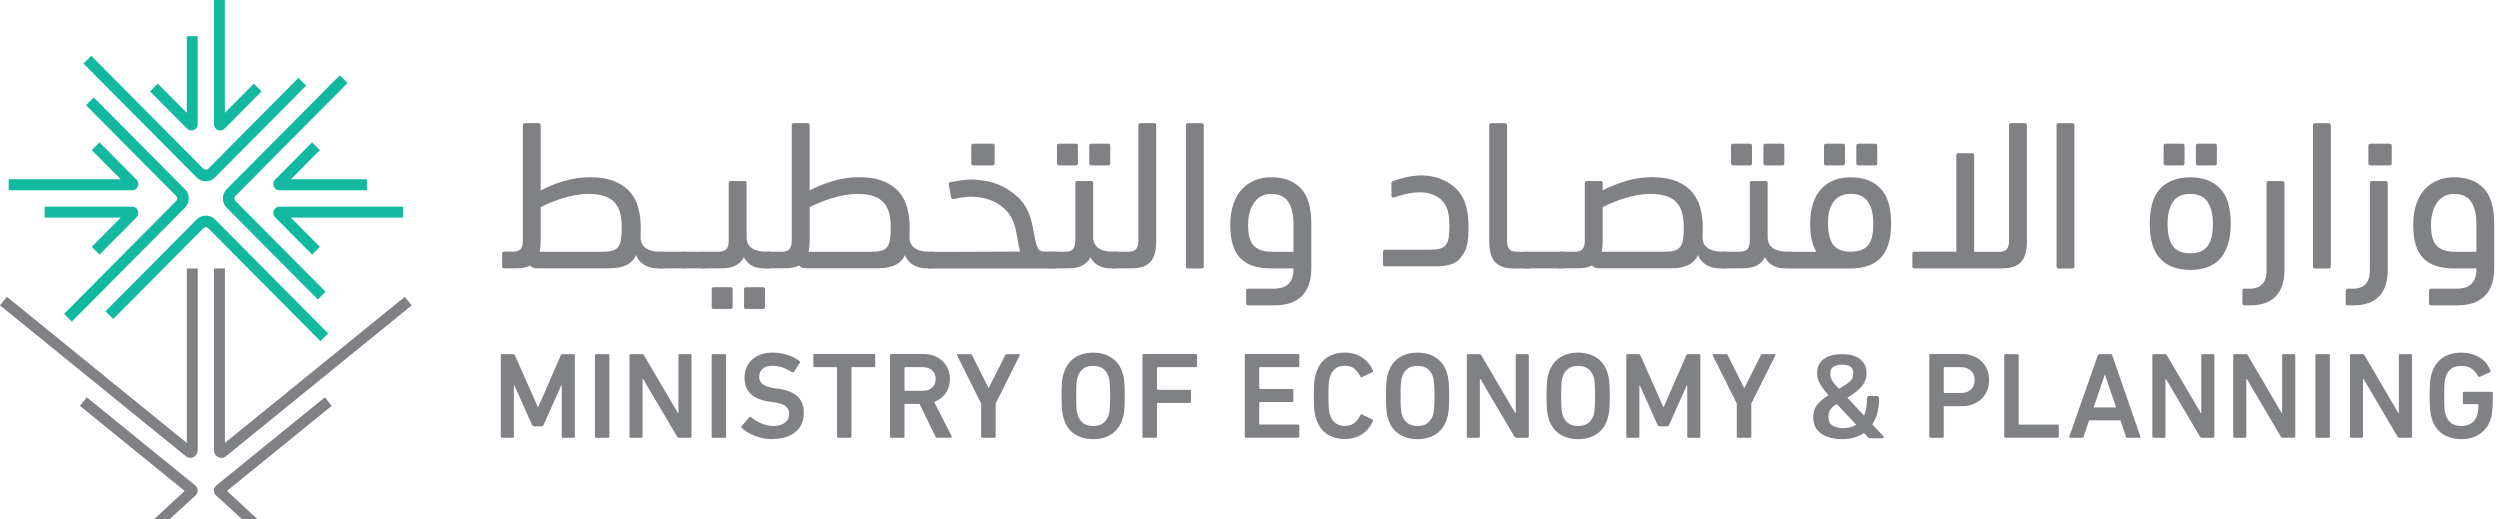 <svg width="260" height="54" viewBox="0 0 260 54" fill="none" xmlns="http://www.w3.org/2000/svg">
<g clip-path="url(#clip0_2004_3336)">
<path d="M52.076 36.957C52.076 36.871 52.119 36.828 52.204 36.828H53.333C53.442 36.828 53.513 36.871 53.551 36.957L55.928 42.319H55.98L58.319 36.957C58.352 36.871 58.423 36.828 58.537 36.828H59.657C59.742 36.828 59.785 36.871 59.785 36.957V45.402C59.785 45.488 59.742 45.531 59.657 45.531H58.551C58.466 45.531 58.423 45.488 58.423 45.402V40.078H58.371L56.542 44.175C56.49 44.284 56.41 44.341 56.301 44.341H55.564C55.455 44.341 55.375 44.284 55.323 44.175L53.494 40.078H53.442V45.402C53.442 45.488 53.4 45.531 53.314 45.531H52.209C52.123 45.531 52.081 45.488 52.081 45.402V36.957H52.076Z" fill="#808184"/>
<path d="M61.875 36.957C61.875 36.871 61.917 36.828 62.003 36.828H63.25C63.335 36.828 63.378 36.871 63.378 36.957V45.402C63.378 45.488 63.335 45.531 63.25 45.531H62.003C61.917 45.531 61.875 45.488 61.875 45.402V36.957Z" fill="#808184"/>
<path d="M65.472 36.957C65.472 36.871 65.514 36.828 65.599 36.828H66.766C66.861 36.828 66.932 36.871 66.984 36.957L70.505 42.957H70.557V36.957C70.557 36.871 70.599 36.828 70.684 36.828H71.79C71.875 36.828 71.918 36.871 71.918 36.957V45.402C71.918 45.488 71.875 45.531 71.79 45.531H70.632C70.538 45.531 70.467 45.488 70.415 45.402L66.88 39.412H66.828V45.402C66.828 45.488 66.785 45.531 66.7 45.531H65.594C65.509 45.531 65.467 45.488 65.467 45.402V36.957H65.472Z" fill="#808184"/>
<path d="M74.012 36.957C74.012 36.871 74.054 36.828 74.139 36.828H75.387C75.472 36.828 75.515 36.871 75.515 36.957V45.402C75.515 45.488 75.472 45.531 75.387 45.531H74.139C74.054 45.531 74.012 45.488 74.012 45.402V36.957Z" fill="#808184"/>
<path d="M80.331 45.674C80.009 45.674 79.697 45.646 79.39 45.584C79.088 45.522 78.795 45.441 78.52 45.336C78.246 45.232 77.991 45.108 77.76 44.97C77.528 44.827 77.325 44.675 77.155 44.513C77.088 44.442 77.079 44.38 77.131 44.318L77.92 43.395C77.977 43.328 78.038 43.324 78.1 43.381C78.237 43.49 78.388 43.605 78.563 43.714C78.738 43.823 78.922 43.923 79.121 44.009C79.319 44.095 79.527 44.166 79.749 44.218C79.971 44.275 80.203 44.299 80.449 44.299C80.964 44.299 81.366 44.18 81.649 43.947C81.933 43.714 82.075 43.414 82.075 43.043C82.075 42.729 81.961 42.467 81.734 42.267C81.507 42.068 81.091 41.925 80.501 41.839L80.042 41.777C79.201 41.658 78.558 41.397 78.109 40.992C77.66 40.588 77.433 40.022 77.433 39.298C77.433 38.908 77.5 38.547 77.637 38.223C77.774 37.9 77.968 37.623 78.223 37.39C78.478 37.162 78.785 36.981 79.144 36.857C79.504 36.734 79.91 36.672 80.359 36.672C80.903 36.672 81.418 36.753 81.904 36.91C82.391 37.072 82.807 37.281 83.157 37.547C83.218 37.6 83.223 37.662 83.18 37.728L82.571 38.68C82.519 38.746 82.462 38.761 82.391 38.718C82.037 38.489 81.692 38.318 81.361 38.204C81.03 38.095 80.68 38.038 80.316 38.038C79.877 38.038 79.537 38.147 79.305 38.366C79.073 38.585 78.955 38.861 78.955 39.203C78.955 39.503 79.073 39.75 79.314 39.95C79.551 40.15 79.962 40.293 80.553 40.379L81.011 40.44C81.852 40.559 82.495 40.821 82.935 41.225C83.374 41.63 83.596 42.21 83.596 42.957C83.596 43.343 83.53 43.7 83.393 44.033C83.256 44.366 83.048 44.651 82.769 44.889C82.49 45.127 82.15 45.317 81.744 45.451C81.337 45.589 80.865 45.655 80.331 45.655V45.674Z" fill="#808184"/>
<path d="M87.183 45.531C87.097 45.531 87.055 45.488 87.055 45.402V38.26C87.055 38.208 87.031 38.184 86.979 38.184H84.716C84.63 38.184 84.588 38.141 84.588 38.056V36.947C84.588 36.861 84.63 36.818 84.716 36.818H90.892C90.978 36.818 91.02 36.861 91.02 36.947V38.056C91.02 38.141 90.978 38.184 90.892 38.184H88.629C88.577 38.184 88.553 38.208 88.553 38.26V45.402C88.553 45.488 88.511 45.531 88.425 45.531H87.178H87.183Z" fill="#808184"/>
<path d="M97.477 45.531C97.382 45.531 97.321 45.489 97.288 45.403L95.634 42.01H94.145C94.093 42.01 94.069 42.034 94.069 42.087V45.403C94.069 45.489 94.027 45.531 93.942 45.531H92.694C92.609 45.531 92.566 45.489 92.566 45.403V36.943C92.566 36.857 92.609 36.815 92.694 36.815H96.035C96.432 36.815 96.801 36.881 97.137 37.005C97.472 37.133 97.76 37.309 98.006 37.538C98.252 37.766 98.446 38.037 98.583 38.356C98.725 38.675 98.791 39.027 98.791 39.412C98.791 39.983 98.644 40.478 98.346 40.897C98.049 41.316 97.652 41.62 97.151 41.806L98.97 45.355C98.994 45.398 98.999 45.436 98.975 45.469C98.956 45.503 98.923 45.522 98.88 45.522H97.467L97.477 45.531ZM95.988 40.645C96.385 40.645 96.707 40.535 96.948 40.312C97.189 40.093 97.311 39.793 97.311 39.422C97.311 39.051 97.189 38.737 96.948 38.518C96.707 38.299 96.385 38.185 95.988 38.185H94.145C94.093 38.185 94.069 38.209 94.069 38.261V40.564C94.069 40.616 94.093 40.64 94.145 40.64H95.988V40.645Z" fill="#808184"/>
<path d="M102.168 45.531C102.083 45.531 102.041 45.488 102.041 45.402V41.972L99.536 36.957C99.503 36.871 99.536 36.828 99.64 36.828H100.925C101.01 36.828 101.067 36.871 101.105 36.957L102.797 40.335H102.835L104.536 36.957C104.569 36.871 104.631 36.828 104.716 36.828H105.949C106.053 36.828 106.086 36.871 106.053 36.957L103.548 41.972V45.402C103.548 45.488 103.506 45.531 103.421 45.531H102.173H102.168Z" fill="#808184"/>
<path d="M113.682 45.673C112.936 45.673 112.298 45.497 111.763 45.141C111.229 44.784 110.851 44.265 110.634 43.57C110.591 43.432 110.554 43.299 110.525 43.161C110.497 43.023 110.473 42.866 110.454 42.685C110.435 42.505 110.426 42.295 110.417 42.053C110.407 41.81 110.402 41.515 110.402 41.172C110.402 40.83 110.402 40.539 110.417 40.297C110.426 40.054 110.435 39.84 110.454 39.664C110.473 39.483 110.497 39.326 110.525 39.188C110.554 39.05 110.591 38.917 110.634 38.779C110.856 38.089 111.229 37.566 111.763 37.209C112.298 36.852 112.936 36.676 113.682 36.676C114.429 36.676 115.081 36.852 115.615 37.209C116.149 37.566 116.527 38.089 116.745 38.779C116.787 38.917 116.825 39.05 116.853 39.188C116.882 39.326 116.905 39.483 116.924 39.664C116.943 39.845 116.953 40.054 116.962 40.297C116.972 40.539 116.976 40.834 116.976 41.172C116.976 41.51 116.976 41.805 116.962 42.053C116.953 42.295 116.943 42.509 116.924 42.685C116.905 42.866 116.882 43.023 116.853 43.161C116.825 43.299 116.787 43.432 116.745 43.57C116.523 44.26 116.149 44.784 115.615 45.141C115.081 45.497 114.438 45.673 113.682 45.673ZM113.682 44.303C114.117 44.303 114.462 44.203 114.727 44.003C114.991 43.803 115.18 43.523 115.299 43.166C115.322 43.09 115.346 42.999 115.365 42.899C115.384 42.8 115.398 42.671 115.407 42.519C115.421 42.367 115.431 42.181 115.44 41.962C115.45 41.743 115.455 41.481 115.455 41.177C115.455 40.872 115.455 40.611 115.44 40.392C115.431 40.173 115.421 39.987 115.407 39.835C115.393 39.683 115.379 39.554 115.365 39.455C115.346 39.355 115.327 39.264 115.299 39.188C115.18 38.831 114.991 38.55 114.727 38.351C114.462 38.151 114.117 38.051 113.682 38.051C113.247 38.051 112.902 38.151 112.647 38.351C112.387 38.55 112.198 38.831 112.08 39.188C112.056 39.264 112.033 39.355 112.009 39.455C111.986 39.554 111.971 39.683 111.957 39.835C111.943 39.987 111.938 40.173 111.934 40.392C111.929 40.611 111.929 40.872 111.929 41.177C111.929 41.481 111.929 41.743 111.934 41.962C111.938 42.181 111.948 42.367 111.957 42.519C111.971 42.671 111.986 42.8 112.009 42.899C112.033 42.999 112.052 43.09 112.08 43.166C112.198 43.523 112.387 43.803 112.647 44.003C112.907 44.203 113.252 44.303 113.682 44.303Z" fill="#808184"/>
<path d="M118.818 36.947C118.818 36.861 118.861 36.818 118.946 36.818H124.362C124.447 36.818 124.49 36.861 124.49 36.947V38.056C124.49 38.141 124.447 38.184 124.362 38.184H120.397C120.345 38.184 120.321 38.208 120.321 38.26V40.463C120.321 40.515 120.345 40.539 120.397 40.539H123.738C123.823 40.539 123.866 40.582 123.866 40.668V41.776C123.866 41.862 123.823 41.905 123.738 41.905H120.397C120.345 41.905 120.321 41.929 120.321 41.981V45.397C120.321 45.483 120.279 45.526 120.194 45.526H118.946C118.861 45.526 118.818 45.483 118.818 45.397V36.937V36.947Z" fill="#808184"/>
<path d="M129.457 36.947C129.457 36.861 129.5 36.818 129.585 36.818H135.001C135.086 36.818 135.128 36.861 135.128 36.947V38.056C135.128 38.141 135.086 38.184 135.001 38.184H131.036C130.984 38.184 130.96 38.208 130.96 38.26V40.373C130.96 40.425 130.984 40.449 131.036 40.449H134.377C134.462 40.449 134.505 40.492 134.505 40.577V41.686C134.505 41.772 134.462 41.814 134.377 41.814H131.036C130.984 41.814 130.96 41.838 130.96 41.891V44.079C130.96 44.132 130.984 44.155 131.036 44.155H135.001C135.086 44.155 135.128 44.198 135.128 44.284V45.392C135.128 45.478 135.086 45.521 135.001 45.521H129.585C129.5 45.521 129.457 45.478 129.457 45.392V36.933V36.947Z" fill="#808184"/>
<path d="M136.868 43.533C136.826 43.395 136.788 43.262 136.76 43.129C136.731 42.995 136.708 42.843 136.689 42.667C136.67 42.491 136.66 42.286 136.651 42.053C136.641 41.82 136.637 41.525 136.637 41.173C136.637 40.821 136.637 40.54 136.651 40.302C136.66 40.064 136.67 39.855 136.689 39.679C136.708 39.503 136.731 39.351 136.76 39.218C136.788 39.084 136.826 38.951 136.868 38.813C137.09 38.095 137.459 37.562 137.979 37.205C138.499 36.848 139.127 36.672 139.865 36.672C140.559 36.672 141.16 36.838 141.665 37.176C142.171 37.514 142.544 37.971 142.79 38.551C142.814 38.627 142.79 38.68 142.724 38.704L141.646 39.227C141.571 39.27 141.514 39.246 141.481 39.165C141.339 38.856 141.141 38.594 140.89 38.37C140.64 38.147 140.299 38.038 139.865 38.038C139.43 38.038 139.118 38.137 138.867 38.342C138.617 38.547 138.433 38.827 138.314 39.184C138.291 39.279 138.267 39.37 138.244 39.465C138.225 39.56 138.206 39.679 138.192 39.827C138.177 39.974 138.173 40.155 138.168 40.369C138.163 40.583 138.163 40.845 138.163 41.159C138.163 41.473 138.163 41.749 138.168 41.958C138.173 42.167 138.182 42.344 138.192 42.496C138.206 42.643 138.22 42.767 138.244 42.867C138.263 42.967 138.286 43.057 138.314 43.143C138.433 43.5 138.617 43.781 138.867 43.985C139.118 44.19 139.449 44.29 139.865 44.29C140.281 44.29 140.64 44.18 140.89 43.957C141.141 43.733 141.339 43.471 141.481 43.162C141.514 43.076 141.571 43.057 141.646 43.1L142.724 43.623C142.79 43.647 142.814 43.7 142.79 43.776C142.544 44.356 142.171 44.818 141.665 45.151C141.16 45.489 140.564 45.655 139.865 45.655C139.127 45.655 138.499 45.479 137.979 45.122C137.459 44.766 137.086 44.233 136.868 43.514V43.533Z" fill="#808184"/>
<path d="M147.417 45.673C146.67 45.673 146.032 45.497 145.498 45.141C144.964 44.784 144.586 44.265 144.368 43.57C144.326 43.432 144.288 43.299 144.26 43.161C144.231 43.023 144.208 42.866 144.189 42.685C144.17 42.505 144.16 42.295 144.151 42.053C144.141 41.81 144.137 41.515 144.137 41.172C144.137 40.83 144.137 40.539 144.151 40.297C144.16 40.054 144.17 39.84 144.189 39.664C144.208 39.483 144.231 39.326 144.26 39.188C144.288 39.05 144.326 38.917 144.368 38.779C144.59 38.089 144.964 37.566 145.498 37.209C146.032 36.852 146.67 36.676 147.417 36.676C148.163 36.676 148.816 36.852 149.35 37.209C149.884 37.566 150.262 38.089 150.479 38.779C150.522 38.917 150.56 39.05 150.588 39.188C150.616 39.326 150.64 39.483 150.659 39.664C150.678 39.845 150.687 40.054 150.697 40.297C150.706 40.539 150.711 40.834 150.711 41.172C150.711 41.51 150.711 41.805 150.697 42.053C150.687 42.295 150.678 42.509 150.659 42.685C150.64 42.866 150.616 43.023 150.588 43.161C150.56 43.299 150.522 43.432 150.479 43.57C150.257 44.26 149.884 44.784 149.35 45.141C148.816 45.497 148.173 45.673 147.417 45.673ZM147.417 44.303C147.851 44.303 148.196 44.203 148.461 44.003C148.726 43.803 148.915 43.523 149.033 43.166C149.057 43.09 149.08 42.999 149.099 42.899C149.118 42.8 149.132 42.671 149.142 42.519C149.156 42.367 149.165 42.181 149.175 41.962C149.184 41.743 149.189 41.481 149.189 41.177C149.189 40.872 149.189 40.611 149.175 40.392C149.165 40.173 149.156 39.987 149.142 39.835C149.127 39.683 149.113 39.554 149.099 39.455C149.08 39.355 149.061 39.264 149.033 39.188C148.915 38.831 148.726 38.55 148.461 38.351C148.196 38.151 147.851 38.051 147.417 38.051C146.982 38.051 146.637 38.151 146.382 38.351C146.122 38.55 145.933 38.831 145.814 39.188C145.791 39.264 145.767 39.355 145.744 39.455C145.72 39.554 145.706 39.683 145.692 39.835C145.677 39.987 145.673 40.173 145.668 40.392C145.663 40.611 145.663 40.872 145.663 41.177C145.663 41.481 145.663 41.743 145.668 41.962C145.673 42.181 145.682 42.367 145.692 42.519C145.706 42.671 145.72 42.8 145.744 42.899C145.767 42.999 145.786 43.09 145.814 43.166C145.933 43.523 146.122 43.803 146.382 44.003C146.642 44.203 146.987 44.303 147.417 44.303Z" fill="#808184"/>
<path d="M152.55 36.957C152.55 36.871 152.592 36.828 152.677 36.828H153.845C153.939 36.828 154.01 36.871 154.062 36.957L157.583 42.957H157.635V36.957C157.635 36.871 157.677 36.828 157.763 36.828H158.868C158.954 36.828 158.996 36.871 158.996 36.957V45.402C158.996 45.488 158.954 45.531 158.868 45.531H157.711C157.616 45.531 157.545 45.488 157.493 45.402L153.958 39.412H153.906V45.402C153.906 45.488 153.864 45.531 153.778 45.531H152.673C152.587 45.531 152.545 45.488 152.545 45.402V36.957H152.55Z" fill="#808184"/>
<path d="M164.12 45.673C163.373 45.673 162.735 45.497 162.201 45.141C161.667 44.784 161.289 44.265 161.071 43.57C161.029 43.432 160.991 43.299 160.963 43.161C160.934 43.023 160.911 42.866 160.892 42.685C160.873 42.505 160.863 42.295 160.854 42.053C160.845 41.81 160.84 41.515 160.84 41.172C160.84 40.83 160.84 40.539 160.854 40.297C160.863 40.054 160.873 39.84 160.892 39.664C160.911 39.483 160.934 39.326 160.963 39.188C160.991 39.05 161.029 38.917 161.071 38.779C161.294 38.089 161.667 37.566 162.201 37.209C162.735 36.852 163.373 36.676 164.12 36.676C164.866 36.676 165.519 36.852 166.053 37.209C166.587 37.566 166.965 38.089 167.182 38.779C167.225 38.917 167.263 39.05 167.291 39.188C167.319 39.326 167.343 39.483 167.362 39.664C167.381 39.845 167.39 40.054 167.4 40.297C167.409 40.539 167.414 40.834 167.414 41.172C167.414 41.51 167.414 41.805 167.4 42.053C167.39 42.295 167.381 42.509 167.362 42.685C167.343 42.866 167.319 43.023 167.291 43.161C167.263 43.299 167.225 43.432 167.182 43.57C166.96 44.26 166.587 44.784 166.053 45.141C165.519 45.497 164.876 45.673 164.12 45.673ZM164.12 44.303C164.555 44.303 164.9 44.203 165.164 44.003C165.429 43.803 165.618 43.523 165.736 43.166C165.76 43.09 165.783 42.999 165.802 42.899C165.821 42.8 165.835 42.671 165.845 42.519C165.859 42.367 165.868 42.181 165.878 41.962C165.887 41.743 165.892 41.481 165.892 41.177C165.892 40.872 165.892 40.611 165.878 40.392C165.868 40.173 165.859 39.987 165.845 39.835C165.831 39.683 165.816 39.554 165.802 39.455C165.783 39.355 165.764 39.264 165.736 39.188C165.618 38.831 165.429 38.55 165.164 38.351C164.9 38.151 164.555 38.051 164.12 38.051C163.685 38.051 163.34 38.151 163.085 38.351C162.825 38.55 162.636 38.831 162.518 39.188C162.494 39.264 162.47 39.355 162.447 39.455C162.423 39.554 162.409 39.683 162.395 39.835C162.381 39.987 162.376 40.173 162.371 40.392C162.366 40.611 162.366 40.872 162.366 41.177C162.366 41.481 162.366 41.743 162.371 41.962C162.376 42.181 162.385 42.367 162.395 42.519C162.409 42.671 162.423 42.8 162.447 42.899C162.47 42.999 162.489 43.09 162.518 43.166C162.636 43.523 162.825 43.803 163.085 44.003C163.345 44.203 163.69 44.303 164.12 44.303Z" fill="#808184"/>
<path d="M169.129 36.957C169.129 36.871 169.171 36.828 169.257 36.828H170.386C170.495 36.828 170.566 36.871 170.603 36.957L172.981 42.319H173.033L175.372 36.957C175.405 36.871 175.476 36.828 175.59 36.828H176.71C176.795 36.828 176.837 36.871 176.837 36.957V45.402C176.837 45.488 176.795 45.531 176.71 45.531H175.604C175.519 45.531 175.476 45.488 175.476 45.402V40.078H175.424L173.595 44.175C173.543 44.284 173.463 44.341 173.354 44.341H172.617C172.508 44.341 172.428 44.284 172.376 44.175L170.547 40.078H170.495V45.402C170.495 45.488 170.452 45.531 170.367 45.531H169.261C169.176 45.531 169.134 45.488 169.134 45.402V36.957H169.129Z" fill="#808184"/>
<path d="M180.754 45.531C180.669 45.531 180.627 45.488 180.627 45.402V41.972L178.122 36.957C178.089 36.871 178.122 36.828 178.226 36.828H179.511C179.596 36.828 179.653 36.871 179.691 36.957L181.383 40.335H181.421L183.122 36.957C183.155 36.871 183.216 36.828 183.302 36.828H184.535C184.639 36.828 184.672 36.871 184.639 36.957L182.134 41.972V45.402C182.134 45.488 182.092 45.531 182.007 45.531H180.759H180.754Z" fill="#808184"/>
<path d="M200.774 45.531C200.689 45.531 200.646 45.489 200.646 45.403V36.943C200.646 36.857 200.689 36.815 200.774 36.815H204.016C204.432 36.815 204.815 36.881 205.165 37.014C205.514 37.148 205.817 37.333 206.067 37.566C206.318 37.799 206.512 38.085 206.653 38.418C206.795 38.751 206.861 39.117 206.861 39.522C206.861 39.926 206.79 40.302 206.653 40.64C206.512 40.973 206.318 41.258 206.067 41.492C205.817 41.725 205.514 41.91 205.165 42.044C204.815 42.177 204.427 42.243 204.016 42.243H202.225C202.173 42.243 202.149 42.267 202.149 42.32V45.403C202.149 45.489 202.107 45.531 202.022 45.531H200.774ZM203.926 40.873C204.375 40.873 204.725 40.749 204.98 40.507C205.236 40.264 205.363 39.936 205.363 39.527C205.363 39.117 205.236 38.803 204.98 38.556C204.725 38.309 204.375 38.185 203.926 38.185H202.225C202.173 38.185 202.149 38.209 202.149 38.261V40.797C202.149 40.849 202.173 40.873 202.225 40.873H203.926Z" fill="#808184"/>
<path d="M208.441 36.957C208.441 36.871 208.484 36.828 208.569 36.828H209.817C209.902 36.828 209.944 36.871 209.944 36.957V44.084C209.944 44.137 209.968 44.16 210.02 44.16H213.985C214.07 44.16 214.113 44.203 214.113 44.289V45.398C214.113 45.483 214.07 45.526 213.985 45.526H208.569C208.484 45.526 208.441 45.483 208.441 45.398V36.952V36.957Z" fill="#808184"/>
<path d="M218.177 36.957C218.201 36.871 218.258 36.828 218.343 36.828H219.51C219.595 36.828 219.652 36.871 219.675 36.957L222.601 45.402C222.624 45.488 222.596 45.531 222.511 45.531H221.263C221.178 45.531 221.122 45.488 221.098 45.402L220.526 43.713H217.27L216.698 45.402C216.674 45.488 216.618 45.531 216.532 45.531H215.299C215.214 45.531 215.186 45.488 215.209 45.402L218.172 36.957H218.177ZM220.072 42.371L218.929 38.993H218.891L217.733 42.371H220.072Z" fill="#808184"/>
<path d="M223.848 36.957C223.848 36.871 223.891 36.828 223.976 36.828H225.143C225.238 36.828 225.309 36.871 225.361 36.957L228.882 42.957H228.934V36.957C228.934 36.871 228.976 36.828 229.061 36.828H230.167C230.252 36.828 230.295 36.871 230.295 36.957V45.402C230.295 45.488 230.252 45.531 230.167 45.531H229.009C228.915 45.531 228.844 45.488 228.792 45.402L225.257 39.412H225.205V45.402C225.205 45.488 225.162 45.531 225.077 45.531H223.971C223.886 45.531 223.844 45.488 223.844 45.402V36.957H223.848Z" fill="#808184"/>
<path d="M232.261 36.957C232.261 36.871 232.303 36.828 232.388 36.828H233.556C233.65 36.828 233.721 36.871 233.773 36.957L237.294 42.957H237.346V36.957C237.346 36.871 237.388 36.828 237.473 36.828H238.579C238.664 36.828 238.707 36.871 238.707 36.957V45.402C238.707 45.488 238.664 45.531 238.579 45.531H237.422C237.327 45.531 237.256 45.488 237.204 45.402L233.669 39.412H233.617V45.402C233.617 45.488 233.574 45.531 233.489 45.531H232.383C232.298 45.531 232.256 45.488 232.256 45.402V36.957H232.261Z" fill="#808184"/>
<path d="M240.801 36.957C240.801 36.871 240.843 36.828 240.928 36.828H242.176C242.261 36.828 242.304 36.871 242.304 36.957V45.402C242.304 45.488 242.261 45.531 242.176 45.531H240.928C240.843 45.531 240.801 45.488 240.801 45.402V36.957Z" fill="#808184"/>
<path d="M244.397 36.957C244.397 36.871 244.44 36.828 244.525 36.828H245.692C245.787 36.828 245.858 36.871 245.91 36.957L249.431 42.957H249.483V36.957C249.483 36.871 249.525 36.828 249.61 36.828H250.716C250.801 36.828 250.844 36.871 250.844 36.957V45.402C250.844 45.488 250.801 45.531 250.716 45.531H249.558C249.464 45.531 249.393 45.488 249.341 45.402L245.806 39.412H245.754V45.402C245.754 45.488 245.711 45.531 245.626 45.531H244.52C244.435 45.531 244.393 45.488 244.393 45.402V36.957H244.397Z" fill="#808184"/>
<path d="M252.913 43.57C252.871 43.432 252.833 43.299 252.804 43.161C252.776 43.023 252.753 42.866 252.734 42.685C252.715 42.505 252.705 42.295 252.696 42.053C252.686 41.81 252.682 41.515 252.682 41.172C252.682 40.83 252.682 40.539 252.696 40.297C252.705 40.054 252.715 39.84 252.734 39.664C252.753 39.483 252.776 39.326 252.804 39.188C252.833 39.05 252.871 38.917 252.913 38.779C253.135 38.089 253.509 37.566 254.043 37.209C254.577 36.852 255.229 36.676 255.999 36.676C256.406 36.676 256.774 36.728 257.105 36.833C257.436 36.938 257.729 37.071 257.984 37.237C258.24 37.404 258.448 37.604 258.618 37.832C258.788 38.06 258.92 38.294 259.01 38.532C259.043 38.608 259.029 38.669 258.958 38.712L257.89 39.188C257.814 39.212 257.757 39.188 257.724 39.126C257.531 38.779 257.294 38.512 257.025 38.327C256.751 38.141 256.406 38.051 255.98 38.051C255.555 38.051 255.186 38.151 254.927 38.351C254.662 38.55 254.473 38.831 254.355 39.188C254.331 39.264 254.307 39.355 254.284 39.455C254.26 39.554 254.246 39.683 254.232 39.835C254.218 39.987 254.213 40.173 254.208 40.392C254.203 40.611 254.203 40.872 254.203 41.177C254.203 41.481 254.203 41.743 254.208 41.962C254.213 42.181 254.222 42.367 254.232 42.519C254.246 42.671 254.26 42.8 254.284 42.899C254.307 42.999 254.326 43.09 254.355 43.166C254.473 43.523 254.662 43.803 254.927 44.003C255.191 44.203 255.541 44.303 255.98 44.303C256.363 44.303 256.699 44.213 256.997 44.027C257.294 43.846 257.502 43.575 257.62 43.218C257.663 43.085 257.696 42.923 257.724 42.742C257.748 42.562 257.762 42.347 257.762 42.1C257.762 42.048 257.739 42.024 257.687 42.024H256.264C256.179 42.024 256.136 41.981 256.136 41.895V40.873C256.136 40.787 256.179 40.744 256.264 40.744H259.123C259.208 40.744 259.251 40.787 259.251 40.873V41.629C259.251 41.986 259.232 42.338 259.199 42.685C259.166 43.033 259.114 43.313 259.048 43.537C258.835 44.217 258.462 44.746 257.923 45.117C257.384 45.488 256.741 45.673 255.999 45.673C255.257 45.673 254.577 45.497 254.043 45.141C253.509 44.784 253.131 44.265 252.913 43.57Z" fill="#808184"/>
<path d="M195.898 45.449C195.898 45.535 195.856 45.578 195.77 45.578H194.475C194.438 45.578 194.405 45.573 194.376 45.558C194.348 45.549 194.315 45.52 194.277 45.482L193.847 45.03C193.554 45.23 193.223 45.392 192.859 45.501C192.491 45.615 192.089 45.673 191.649 45.673C191.233 45.673 190.841 45.63 190.468 45.549C190.099 45.468 189.773 45.335 189.489 45.154C189.206 44.973 188.984 44.74 188.823 44.455C188.662 44.169 188.582 43.831 188.582 43.436V43.322C188.582 43.08 188.615 42.856 188.686 42.651C188.757 42.447 188.856 42.256 188.993 42.08C189.13 41.904 189.296 41.738 189.489 41.581C189.688 41.424 189.91 41.262 190.165 41.11L190.085 41.014C189.839 40.729 189.641 40.477 189.494 40.267C189.348 40.058 189.239 39.868 189.163 39.701C189.088 39.535 189.04 39.382 189.017 39.254C188.993 39.121 188.984 38.992 188.984 38.859V38.754C188.984 38.179 189.201 37.717 189.645 37.36C190.085 37.008 190.747 36.832 191.626 36.832C192.396 36.832 193.006 37.008 193.45 37.355C193.894 37.703 194.116 38.169 194.116 38.754V38.859C194.116 39.14 194.069 39.392 193.97 39.615C193.875 39.839 193.743 40.048 193.582 40.234C193.422 40.42 193.237 40.591 193.034 40.748C192.831 40.905 192.618 41.048 192.405 41.181L192.127 41.357L193.861 43.222C193.97 42.98 194.045 42.723 194.093 42.442C194.14 42.161 194.164 41.866 194.164 41.557V41.419C194.164 41.357 194.182 41.305 194.216 41.257C194.249 41.209 194.296 41.186 194.362 41.186H195.208C195.269 41.186 195.321 41.209 195.359 41.257C195.397 41.305 195.416 41.357 195.416 41.419V41.557C195.416 42.052 195.359 42.518 195.241 42.956C195.123 43.394 194.953 43.784 194.721 44.131L195.856 45.344C195.889 45.378 195.903 45.416 195.903 45.459L195.898 45.449ZM191.025 42.014C190.68 42.223 190.449 42.428 190.335 42.618C190.222 42.808 190.165 43.046 190.165 43.317V43.432C190.165 43.803 190.307 44.079 190.586 44.26C190.865 44.44 191.219 44.526 191.645 44.526C191.938 44.526 192.202 44.493 192.434 44.431C192.665 44.369 192.869 44.283 193.048 44.174L191.025 42.009V42.014ZM192.736 38.75C192.736 38.488 192.642 38.283 192.457 38.136C192.273 37.993 191.994 37.922 191.626 37.922C191.233 37.922 190.921 37.993 190.695 38.131C190.468 38.269 190.354 38.478 190.354 38.75V38.854C190.354 38.949 190.359 39.04 190.373 39.13C190.383 39.221 190.416 39.321 190.468 39.425C190.52 39.535 190.595 39.663 190.704 39.811C190.813 39.958 190.964 40.129 191.167 40.325L191.271 40.429L191.616 40.22C191.834 40.087 192.013 39.968 192.155 39.863C192.297 39.758 192.415 39.654 192.5 39.549C192.59 39.444 192.651 39.34 192.684 39.23C192.717 39.121 192.736 38.997 192.736 38.859V38.754V38.75Z" fill="#808184"/>
<path d="M53.315 26.184C53.684 26.184 53.949 26.098 54.119 25.927C54.289 25.756 54.374 25.451 54.374 25.004V13.032C54.374 12.885 54.45 12.809 54.596 12.809H56.009C56.156 12.809 56.231 12.885 56.231 13.032V19.808C56.954 19.422 57.758 19.099 58.642 18.832C59.525 18.566 60.433 18.433 61.359 18.433C62.389 18.433 63.245 18.575 63.921 18.856C64.596 19.137 65.14 19.518 65.546 19.998C65.953 20.479 66.236 21.04 66.397 21.673C66.558 22.311 66.643 22.982 66.643 23.695C66.643 23.886 66.643 24.071 66.633 24.238C66.624 24.409 66.624 24.552 66.624 24.671C66.624 25.175 66.803 25.551 67.163 25.803C67.522 26.055 68.004 26.179 68.609 26.179H68.831C69.124 26.179 69.346 26.241 69.493 26.369C69.639 26.493 69.715 26.707 69.715 27.002C69.715 27.387 69.644 27.635 69.507 27.744C69.37 27.854 69.143 27.911 68.836 27.911H68.396C67.881 27.911 67.423 27.792 67.016 27.554C66.61 27.316 66.326 26.978 66.161 26.531C65.91 27.035 65.551 27.387 65.088 27.597C64.625 27.806 64.034 27.906 63.311 27.906H55.886C55.532 27.906 55.281 27.811 55.135 27.616C54.766 27.806 54.275 27.906 53.656 27.906H52.441C52.294 27.906 52.219 27.83 52.219 27.683V26.393C52.219 26.245 52.294 26.169 52.441 26.169H53.325L53.315 26.184ZM61.213 20.165C60.773 20.165 60.324 20.207 59.866 20.288C59.412 20.369 58.963 20.479 58.533 20.612C58.098 20.745 57.687 20.893 57.299 21.054C56.907 21.216 56.553 21.378 56.231 21.544V25.118C56.231 25.489 56.193 25.846 56.123 26.184H62.654C63.065 26.184 63.406 26.146 63.67 26.074C63.935 25.998 64.143 25.87 64.289 25.684C64.436 25.498 64.535 25.242 64.587 24.909C64.639 24.575 64.663 24.152 64.663 23.633C64.663 23.086 64.606 22.596 64.497 22.168C64.388 21.74 64.2 21.378 63.935 21.078C63.67 20.783 63.316 20.555 62.876 20.403C62.437 20.245 61.884 20.169 61.222 20.169L61.213 20.165Z" fill="#808184"/>
<path d="M68.845 27.916C68.552 27.916 68.354 27.855 68.25 27.726C68.146 27.602 68.094 27.384 68.094 27.07C68.094 26.698 68.141 26.46 68.236 26.346C68.33 26.237 68.533 26.18 68.841 26.18H71.265C71.558 26.18 71.142 26.237 71.293 26.356C71.44 26.475 71.516 26.689 71.516 26.998C71.516 27.369 71.445 27.612 71.308 27.731C71.166 27.85 71.577 27.907 71.27 27.907H68.845V27.916Z" fill="#808184"/>
<path d="M71.294 27.916C71.001 27.916 70.803 27.855 70.699 27.726C70.595 27.602 70.543 27.384 70.543 27.07C70.543 26.698 70.59 26.46 70.685 26.346C70.779 26.237 70.983 26.18 71.29 26.18H73.081C73.374 26.18 73.596 26.237 73.743 26.356C73.889 26.475 73.965 26.689 73.965 26.998C73.965 27.369 73.894 27.612 73.757 27.731C73.615 27.85 73.393 27.907 73.086 27.907H71.294V27.916Z" fill="#808184"/>
<path d="M73.235 27.915C72.942 27.915 72.72 27.863 72.574 27.758C72.427 27.653 72.352 27.449 72.352 27.135C72.352 26.764 72.422 26.511 72.559 26.378C72.701 26.245 72.923 26.178 73.231 26.178H74.729C75.097 26.178 75.362 26.093 75.532 25.921C75.702 25.75 75.787 25.446 75.787 24.998V19.046C75.787 18.898 75.863 18.822 76.01 18.822H77.423C77.569 18.822 77.645 18.898 77.645 19.046V24.665C77.645 25.17 77.824 25.546 78.184 25.798C78.543 26.05 79.025 26.174 79.63 26.174H79.894C80.188 26.174 80.41 26.235 80.556 26.364C80.703 26.488 80.778 26.702 80.778 26.997C80.778 27.382 80.707 27.63 80.57 27.739C80.428 27.848 80.206 27.905 79.899 27.905H79.412C78.94 27.905 78.529 27.81 78.179 27.615C77.829 27.42 77.555 27.135 77.361 26.749C76.993 27.52 76.227 27.905 75.069 27.905H73.24L73.235 27.915Z" fill="#808184"/>
<path d="M79.899 27.916C79.606 27.916 79.384 27.864 79.238 27.759C79.091 27.655 79.016 27.45 79.016 27.136C79.016 26.765 79.087 26.513 79.224 26.38C79.365 26.246 79.588 26.18 79.895 26.18H81.284C81.653 26.18 81.922 26.094 82.088 25.923C82.253 25.752 82.343 25.447 82.343 25V13.028C82.343 12.881 82.414 12.805 82.565 12.805H83.978C84.125 12.805 84.2 12.881 84.2 13.028V19.804C84.923 19.419 85.727 19.095 86.611 18.828C87.494 18.562 88.402 18.429 89.328 18.429C90.358 18.429 91.214 18.572 91.89 18.852C92.565 19.133 93.109 19.514 93.515 19.994C93.922 20.475 94.205 21.036 94.366 21.669C94.527 22.307 94.607 22.978 94.607 23.691C94.607 23.882 94.607 24.067 94.598 24.234C94.588 24.405 94.588 24.548 94.588 24.667C94.588 25.171 94.768 25.547 95.127 25.799C95.486 26.051 95.968 26.175 96.573 26.175H96.814C97.107 26.175 97.329 26.237 97.476 26.365C97.622 26.489 97.698 26.703 97.698 26.998C97.698 27.384 97.627 27.631 97.49 27.741C97.348 27.85 97.126 27.907 96.819 27.907H96.356C95.841 27.907 95.382 27.788 94.976 27.55C94.569 27.312 94.286 26.974 94.12 26.527C93.87 27.032 93.511 27.384 93.047 27.593C92.584 27.802 91.993 27.902 91.27 27.902H83.846C83.491 27.902 83.241 27.807 83.094 27.612C82.726 27.802 82.234 27.902 81.615 27.902H79.895L79.899 27.916ZM89.186 20.166C88.747 20.166 88.298 20.208 87.839 20.289C87.386 20.37 86.937 20.48 86.507 20.613C86.072 20.746 85.66 20.893 85.273 21.055C84.885 21.217 84.526 21.379 84.205 21.545V25.119C84.205 25.49 84.167 25.847 84.096 26.184H90.628C91.039 26.184 91.379 26.146 91.644 26.075C91.909 25.999 92.116 25.87 92.263 25.685C92.409 25.499 92.509 25.242 92.561 24.909C92.613 24.576 92.636 24.153 92.636 23.634C92.636 23.087 92.58 22.597 92.471 22.169C92.362 21.741 92.173 21.379 91.909 21.079C91.644 20.784 91.289 20.556 90.85 20.403C90.41 20.246 89.857 20.17 89.196 20.17L89.186 20.166Z" fill="#808184"/>
<path d="M109.282 27.915C108.989 27.915 108.767 27.863 108.621 27.758C108.474 27.653 108.398 27.449 108.398 27.135C108.398 26.764 108.469 26.511 108.606 26.378C108.748 26.245 108.97 26.178 109.277 26.178H110.776C111.144 26.178 111.414 26.093 111.579 25.921C111.745 25.75 111.834 25.446 111.834 24.998V19.046C111.834 18.898 111.91 18.822 112.056 18.822H113.47C113.616 18.822 113.692 18.898 113.692 19.046V24.665C113.692 25.17 113.871 25.546 114.23 25.798C114.59 26.05 115.072 26.174 115.677 26.174H115.941C116.234 26.174 116.456 26.235 116.603 26.364C116.749 26.488 116.825 26.702 116.825 26.997C116.825 27.382 116.754 27.63 116.617 27.739C116.475 27.848 116.253 27.905 115.946 27.905H115.459C114.987 27.905 114.575 27.81 114.226 27.615C113.871 27.425 113.602 27.135 113.408 26.749C113.039 27.52 112.274 27.905 111.116 27.905H109.287L109.282 27.915Z" fill="#808184"/>
<path d="M115.946 27.916C115.653 27.916 115.431 27.864 115.285 27.759C115.138 27.655 115.062 27.45 115.062 27.136C115.062 26.765 115.133 26.513 115.27 26.38C115.412 26.246 115.634 26.18 115.942 26.18H117.331C117.7 26.18 117.969 26.094 118.134 25.923C118.305 25.752 118.39 25.447 118.39 25V13.028C118.39 12.881 118.461 12.805 118.612 12.805H120.025C120.171 12.805 120.247 12.881 120.247 13.028V25.109C120.247 26.07 120.049 26.779 119.652 27.231C119.255 27.683 118.593 27.907 117.667 27.907H115.946V27.916Z" fill="#808184"/>
<path d="M125.189 27.698C125.189 27.845 125.114 27.922 124.967 27.922H123.554C123.408 27.922 123.332 27.845 123.332 27.698V13.038C123.332 12.891 123.408 12.815 123.554 12.815H124.967C125.114 12.815 125.189 12.891 125.189 13.038V27.698Z" fill="#808184"/>
<path d="M129.821 31.761C129.674 31.761 129.599 31.685 129.599 31.538V30.248C129.599 30.101 129.674 30.024 129.821 30.024H132.467C132.76 30.024 133.035 29.991 133.285 29.924C133.535 29.858 133.753 29.748 133.937 29.591C134.122 29.434 134.263 29.22 134.367 28.949C134.471 28.673 134.523 28.331 134.523 27.916H132.16C131.513 27.916 130.927 27.84 130.407 27.683C129.882 27.526 129.438 27.274 129.074 26.927C128.705 26.579 128.427 26.118 128.238 25.538C128.044 24.962 127.949 24.248 127.949 23.406C127.949 22.564 128.058 21.826 128.28 21.198C128.502 20.57 128.805 20.051 129.197 19.642C129.584 19.233 130.038 18.933 130.553 18.733C131.068 18.534 131.621 18.434 132.207 18.434C133.517 18.434 134.537 18.814 135.275 19.576C136.012 20.337 136.376 21.569 136.376 23.273V27.869C136.376 28.564 136.286 29.158 136.102 29.644C135.917 30.134 135.662 30.534 135.331 30.843C135.001 31.152 134.599 31.385 134.131 31.533C133.658 31.68 133.138 31.756 132.567 31.756H129.83L129.821 31.761ZM132.203 20.17C131.451 20.17 130.865 20.465 130.44 21.06C130.015 21.655 129.802 22.435 129.802 23.415C129.802 24.467 130.01 25.19 130.43 25.59C130.851 25.989 131.47 26.189 132.293 26.189H134.519V23.282C134.519 22.307 134.339 21.541 133.98 20.994C133.621 20.446 133.025 20.17 132.203 20.17Z" fill="#808184"/>
<path d="M154.875 13.038C154.875 12.891 154.951 12.815 155.097 12.815H156.51C156.657 12.815 156.732 12.891 156.732 13.038V25.009C156.732 25.452 156.817 25.761 156.988 25.933C157.158 26.104 157.427 26.19 157.791 26.19H158.76C159.346 26.19 159.644 26.485 159.644 27.079C159.644 27.451 159.573 27.684 159.436 27.779C159.294 27.874 159.072 27.922 158.765 27.922H157.465C156.539 27.922 155.877 27.698 155.48 27.246C155.083 26.794 154.884 26.09 154.884 25.124V13.043L154.875 13.038Z" fill="#808184"/>
<path d="M158.779 27.916C158.486 27.916 158.287 27.855 158.183 27.726C158.079 27.602 158.027 27.384 158.027 27.07C158.027 26.698 158.075 26.46 158.169 26.346C158.264 26.237 158.467 26.18 158.774 26.18H162.371C162.664 26.18 162.886 26.237 163.032 26.356C163.179 26.475 163.254 26.689 163.254 26.998C163.254 27.369 163.184 27.612 163.046 27.731C162.905 27.85 162.683 27.907 162.375 27.907H158.779V27.916Z" fill="#808184"/>
<path d="M162.376 27.915C162.083 27.915 161.861 27.863 161.714 27.758C161.568 27.654 161.492 27.449 161.492 27.135C161.492 26.764 161.563 26.512 161.7 26.379C161.842 26.245 162.064 26.179 162.371 26.179H163.761C164.129 26.179 164.399 26.093 164.564 25.922C164.73 25.75 164.819 25.446 164.819 24.999V19.046C164.819 18.899 164.89 18.823 165.041 18.823H166.455C166.601 18.823 166.677 18.899 166.677 19.046V19.803C167.4 19.417 168.203 19.094 169.087 18.827C169.971 18.561 170.878 18.428 171.805 18.428C172.835 18.428 173.69 18.57 174.366 18.851C175.042 19.132 175.585 19.513 175.992 19.993C176.398 20.474 176.682 21.035 176.843 21.668C177.003 22.306 177.088 22.977 177.088 23.69C177.088 23.881 177.088 24.066 177.079 24.233C177.069 24.404 177.069 24.547 177.069 24.666C177.069 25.17 177.249 25.546 177.608 25.798C177.967 26.05 178.449 26.174 179.054 26.174H179.295C179.588 26.174 179.811 26.236 179.957 26.364C180.104 26.488 180.179 26.702 180.179 26.997C180.179 27.383 180.108 27.63 179.971 27.739C179.83 27.849 179.607 27.906 179.3 27.906H178.837C178.322 27.906 177.863 27.787 177.457 27.549C177.051 27.311 176.767 26.973 176.602 26.526C176.351 27.03 175.992 27.383 175.529 27.592C175.066 27.801 174.47 27.901 173.752 27.901H166.332C165.977 27.901 165.727 27.806 165.58 27.611C165.212 27.801 164.72 27.901 164.101 27.901H162.381L162.376 27.915ZM171.663 20.165C171.223 20.165 170.774 20.207 170.316 20.288C169.862 20.369 169.413 20.479 168.983 20.612C168.548 20.745 168.137 20.892 167.75 21.054C167.362 21.216 167.003 21.378 166.681 21.544V25.118C166.681 25.489 166.644 25.846 166.573 26.183H173.104C173.515 26.183 173.856 26.145 174.12 26.074C174.385 25.998 174.593 25.869 174.739 25.684C174.886 25.498 174.985 25.241 175.037 24.908C175.089 24.575 175.113 24.152 175.113 23.633C175.113 23.086 175.056 22.596 174.947 22.168C174.839 21.739 174.65 21.378 174.385 21.078C174.12 20.783 173.766 20.555 173.326 20.402C172.887 20.25 172.334 20.169 171.672 20.169L171.663 20.165Z" fill="#808184"/>
<path d="M179.427 27.915C179.134 27.915 178.912 27.863 178.765 27.758C178.619 27.653 178.543 27.449 178.543 27.135C178.543 26.764 178.614 26.511 178.751 26.378C178.893 26.245 179.115 26.178 179.422 26.178H180.92C181.289 26.178 181.558 26.093 181.724 25.921C181.889 25.75 181.979 25.446 181.979 24.998V19.046C181.979 18.898 182.054 18.822 182.201 18.822H183.614C183.761 18.822 183.836 18.898 183.836 19.046V24.665C183.836 25.17 184.016 25.546 184.375 25.798C184.734 26.05 185.216 26.174 185.821 26.174H186.086C186.379 26.174 186.601 26.235 186.748 26.364C186.894 26.488 186.97 26.702 186.97 26.997C186.97 27.382 186.899 27.63 186.762 27.739C186.62 27.848 186.398 27.905 186.091 27.905H185.604C185.131 27.905 184.72 27.81 184.37 27.615C184.016 27.425 183.746 27.135 183.553 26.749C183.184 27.52 182.418 27.905 181.26 27.905H179.431L179.427 27.915Z" fill="#808184"/>
<path d="M186.399 27.916C186.091 27.916 185.865 27.859 185.727 27.749C185.586 27.64 185.52 27.392 185.52 27.007C185.52 26.712 185.595 26.498 185.742 26.374C185.888 26.25 186.11 26.184 186.403 26.184H188.894C188.469 25.46 188.256 24.49 188.256 23.276C188.256 22.434 188.365 21.702 188.577 21.088C188.79 20.474 189.088 19.97 189.471 19.579C189.853 19.189 190.298 18.899 190.803 18.713C191.309 18.528 191.867 18.438 192.467 18.438C193.776 18.438 194.806 18.818 195.553 19.579C196.305 20.341 196.678 21.573 196.678 23.276C196.678 24.119 196.579 24.837 196.38 25.432C196.182 26.027 195.903 26.503 195.544 26.864C195.184 27.226 194.74 27.492 194.22 27.663C193.696 27.835 193.114 27.921 192.467 27.921H186.399V27.916ZM192.467 20.165C191.687 20.165 191.101 20.431 190.704 20.964C190.307 21.497 190.109 22.225 190.109 23.139C190.109 24.233 190.298 25.013 190.671 25.48C191.044 25.946 191.645 26.179 192.467 26.179C193.289 26.179 193.889 25.96 194.263 25.522C194.636 25.085 194.825 24.333 194.825 23.267C194.825 22.292 194.636 21.526 194.263 20.978C193.889 20.431 193.289 20.155 192.467 20.155V20.165Z" fill="#808184"/>
<path d="M205.303 26.184H207.883C208.252 26.184 208.521 26.098 208.687 25.927C208.857 25.756 208.942 25.451 208.942 25.004V13.032C208.942 12.885 209.018 12.809 209.164 12.809H210.577C210.724 12.809 210.799 12.885 210.799 13.032V25.113C210.799 26.074 210.601 26.783 210.204 27.235C209.807 27.687 209.145 27.911 208.219 27.911H199.107C198.96 27.911 198.885 27.835 198.885 27.687V26.398C198.885 26.25 198.96 26.174 199.107 26.174H203.455V16.158C203.455 16.011 203.526 15.935 203.677 15.935H205.09C205.237 15.935 205.312 16.011 205.312 16.158V26.174L205.303 26.184Z" fill="#808184"/>
<path d="M215.738 27.698C215.738 27.845 215.663 27.922 215.516 27.922H214.103C213.956 27.922 213.881 27.845 213.881 27.698V13.038C213.881 12.891 213.956 12.815 214.103 12.815H215.516C215.663 12.815 215.738 12.891 215.738 13.038V27.698Z" fill="#808184"/>
<path d="M227.785 28.073C226.476 28.073 225.446 27.697 224.699 26.94C223.952 26.184 223.574 24.966 223.574 23.276C223.574 21.587 223.948 20.341 224.699 19.579C225.45 18.818 226.476 18.438 227.785 18.438C229.094 18.438 230.125 18.818 230.871 19.579C231.623 20.341 231.996 21.573 231.996 23.276C231.996 24.119 231.897 24.847 231.698 25.451C231.5 26.06 231.221 26.555 230.862 26.94C230.503 27.326 230.058 27.611 229.539 27.797C229.014 27.982 228.433 28.073 227.785 28.073ZM227.785 20.165C226.963 20.165 226.363 20.441 225.989 20.988C225.616 21.535 225.427 22.296 225.427 23.276C225.427 24.342 225.616 25.118 225.989 25.608C226.363 26.098 226.963 26.341 227.785 26.341C228.608 26.341 229.208 26.098 229.581 25.608C229.954 25.118 230.144 24.342 230.144 23.276C230.144 22.301 229.954 21.535 229.581 20.988C229.208 20.441 228.608 20.165 227.785 20.165Z" fill="#808184"/>
<path d="M233.433 31.761C233.287 31.761 233.211 31.685 233.211 31.537V30.248C233.211 30.1 233.287 30.024 233.433 30.024H233.939C235.13 30.024 235.725 29.396 235.725 28.135V19.052C235.725 18.904 235.801 18.828 235.947 18.828H237.36C237.507 18.828 237.583 18.904 237.583 19.052V28.092C237.583 29.291 237.28 30.2 236.68 30.823C236.075 31.447 235.196 31.756 234.033 31.756H233.438L233.433 31.761Z" fill="#808184"/>
<path d="M242.408 27.698C242.408 27.845 242.333 27.922 242.186 27.922H240.773C240.626 27.922 240.551 27.845 240.551 27.698V13.038C240.551 12.891 240.626 12.815 240.773 12.815H242.186C242.333 12.815 242.408 12.891 242.408 13.038V27.698Z" fill="#808184"/>
<path d="M244.175 31.761C244.029 31.761 243.953 31.685 243.953 31.537V30.248C243.953 30.1 244.024 30.024 244.175 30.024H244.681C245.872 30.024 246.467 29.396 246.467 28.135V19.052C246.467 18.904 246.543 18.828 246.69 18.828H248.103C248.249 18.828 248.325 18.904 248.325 19.052V28.092C248.325 29.291 248.022 30.2 247.422 30.823C246.817 31.447 245.938 31.756 244.775 31.756H244.18L244.175 31.761Z" fill="#808184"/>
<path d="M252.842 31.761C252.696 31.761 252.62 31.685 252.62 31.538V30.248C252.62 30.101 252.696 30.024 252.842 30.024H255.489C255.782 30.024 256.056 29.991 256.306 29.924C256.557 29.858 256.774 29.748 256.959 29.591C257.143 29.434 257.285 29.22 257.389 28.949C257.493 28.673 257.545 28.331 257.545 27.916H255.182C254.534 27.916 253.948 27.84 253.428 27.683C252.908 27.526 252.459 27.274 252.095 26.927C251.727 26.579 251.448 26.118 251.259 25.538C251.07 24.962 250.971 24.248 250.971 23.406C250.971 22.564 251.079 21.826 251.302 21.198C251.524 20.57 251.826 20.051 252.218 19.642C252.606 19.233 253.06 18.933 253.575 18.733C254.09 18.534 254.643 18.434 255.229 18.434C256.538 18.434 257.559 18.814 258.296 19.576C259.033 20.337 259.397 21.569 259.397 23.273V27.869C259.397 28.564 259.308 29.158 259.123 29.644C258.939 30.134 258.684 30.534 258.353 30.843C258.022 31.152 257.62 31.385 257.152 31.533C256.68 31.68 256.16 31.756 255.588 31.756H252.852L252.842 31.761ZM255.224 20.17C254.473 20.17 253.887 20.465 253.461 21.06C253.036 21.655 252.823 22.435 252.823 23.415C252.823 24.467 253.031 25.19 253.452 25.59C253.873 25.989 254.492 26.189 255.314 26.189H257.545V23.282C257.545 22.307 257.365 21.541 257.006 20.994C256.647 20.446 256.056 20.17 255.229 20.17H255.224Z" fill="#808184"/>
<path d="M96.492 27.917H109.848L110.08 26.185H109.64L108.78 26.166C107.944 26.166 107.835 25.985 107.49 24.025C107.065 21.584 106.266 20.68 104.976 19.804C103.605 18.867 102.031 18.672 100.954 18.672C100.377 18.672 99.299 18.857 98.841 18.938C98.718 18.962 98.643 19.076 98.666 19.195L98.912 20.523C98.936 20.646 99.049 20.727 99.172 20.699C99.569 20.618 100.415 20.456 100.864 20.456C102.05 20.456 103.128 20.742 103.907 21.265C104.843 21.898 105.453 22.716 105.727 24.315C105.755 24.491 105.788 24.677 105.822 24.862C105.892 25.3 105.968 25.752 106.081 26.166L98.274 26.195L96.738 26.185" fill="#808184"/>
<path d="M101.224 17.201C101.082 17.201 101.016 17.13 101.016 16.987V15.155C101.016 15.013 101.087 14.941 101.224 14.941H103.237C103.379 14.941 103.445 15.013 103.445 15.155V16.987C103.445 17.13 103.374 17.201 103.237 17.201H101.224Z" fill="#808184"/>
<path d="M110.132 17.201C109.99 17.201 109.924 17.13 109.924 16.987V15.155C109.924 15.013 109.995 14.941 110.132 14.941H111.895C112.036 14.941 112.103 15.013 112.103 15.155V16.987C112.103 17.13 112.032 17.201 111.895 17.201H110.132Z" fill="#808184"/>
<path d="M113.493 17.201C113.351 17.201 113.285 17.13 113.285 16.987V15.155C113.285 15.013 113.356 14.941 113.493 14.941H115.256C115.398 14.941 115.464 15.013 115.464 15.155V16.987C115.464 17.13 115.393 17.201 115.256 17.201H113.493Z" fill="#808184"/>
<path d="M180.235 17.201C180.093 17.201 180.027 17.13 180.027 16.987V15.155C180.027 15.013 180.098 14.941 180.235 14.941H181.998C182.14 14.941 182.206 15.013 182.206 15.155V16.987C182.206 17.13 182.135 17.201 181.998 17.201H180.235Z" fill="#808184"/>
<path d="M183.601 17.201C183.459 17.201 183.393 17.13 183.393 16.987V15.155C183.393 15.013 183.463 14.941 183.601 14.941H185.363C185.505 14.941 185.571 15.013 185.571 15.155V16.987C185.571 17.13 185.5 17.201 185.363 17.201H183.601Z" fill="#808184"/>
<path d="M246.518 17.201C246.377 17.201 246.311 17.13 246.311 16.987V15.155C246.311 15.013 246.381 14.941 246.518 14.941H248.532C248.674 14.941 248.74 15.013 248.74 15.155V16.987C248.74 17.13 248.669 17.201 248.532 17.201H246.518Z" fill="#808184"/>
<path d="M74.224 32.127C74.082 32.127 74.016 32.056 74.016 31.913V30.081C74.016 29.939 74.087 29.867 74.224 29.867H75.986C76.128 29.867 76.194 29.939 76.194 30.081V31.913C76.194 32.056 76.124 32.127 75.986 32.127H74.224Z" fill="#808184"/>
<path d="M77.589 32.127C77.447 32.127 77.381 32.056 77.381 31.913V30.081C77.381 29.939 77.452 29.867 77.589 29.867H79.352C79.493 29.867 79.56 29.939 79.56 30.081V31.913C79.56 32.056 79.489 32.127 79.352 32.127H77.589Z" fill="#808184"/>
<path d="M225.224 17.201C225.082 17.201 225.016 17.13 225.016 16.987V15.155C225.016 15.013 225.087 14.941 225.224 14.941H226.986C227.128 14.941 227.194 15.013 227.194 15.155V16.987C227.194 17.13 227.123 17.201 226.986 17.201H225.224Z" fill="#808184"/>
<path d="M228.583 17.201C228.441 17.201 228.375 17.13 228.375 16.987V15.155C228.375 15.013 228.446 14.941 228.583 14.941H230.346C230.488 14.941 230.554 15.013 230.554 15.155V16.987C230.554 17.13 230.483 17.201 230.346 17.201H228.583Z" fill="#808184"/>
<path d="M189.905 17.201C189.763 17.201 189.697 17.13 189.697 16.987V15.155C189.697 15.013 189.768 14.941 189.905 14.941H191.668C191.81 14.941 191.876 15.013 191.876 15.155V16.987C191.876 17.13 191.805 17.201 191.668 17.201H189.905Z" fill="#808184"/>
<path d="M193.265 17.201C193.123 17.201 193.057 17.13 193.057 16.987V15.155C193.057 15.013 193.128 14.941 193.265 14.941H195.027C195.169 14.941 195.235 15.013 195.235 15.155V16.987C195.235 17.13 195.164 17.201 195.027 17.201H193.265Z" fill="#808184"/>
<path d="M152.478 21.463C152.137 20.136 151.268 19.232 150.039 18.694C148.309 17.942 146.556 18.237 144.845 18.841C144.765 18.87 144.708 18.946 144.708 19.037V20.35C144.708 20.493 144.845 20.588 144.977 20.54C145.148 20.478 145.322 20.421 145.507 20.364C146.305 20.117 147.17 19.95 148.012 20.017C149.207 20.107 150.261 20.74 150.578 21.953C150.687 22.382 150.743 22.872 150.743 23.419C150.743 23.938 150.72 24.361 150.668 24.694C150.616 25.027 150.516 25.284 150.37 25.47C150.223 25.655 150.015 25.784 149.751 25.86C149.486 25.936 149.146 25.969 148.735 25.969H144.027C143.914 25.969 143.824 26.06 143.824 26.174V27.497C143.824 27.611 143.914 27.701 144.027 27.701H149.387C150.11 27.701 150.701 27.596 151.164 27.392C151.627 27.183 151.802 26.968 152.237 26.326C152.667 25.684 152.705 24.461 152.705 24.461C152.705 24.342 152.705 24.199 152.714 24.028C152.723 23.857 152.723 23.676 152.723 23.485C152.723 22.776 152.643 22.101 152.478 21.463Z" fill="#808184"/>
<path d="M7.468 33.45L6.664 32.642L18.333 20.894C18.399 20.827 18.437 20.737 18.437 20.642C18.437 20.546 18.399 20.456 18.333 20.389L8.947 10.94L9.75 10.131L19.24 19.685C19.765 20.213 19.765 21.075 19.24 21.598L7.468 33.45Z" fill="#13B8A0"/>
<path d="M13.739 19.789H0.902V18.647H12.557L9.542 15.612L10.345 14.803L14.197 18.681C14.381 18.866 14.438 19.147 14.339 19.39C14.239 19.632 14.003 19.789 13.743 19.789" fill="#13B8A0"/>
<path d="M10.346 26.479L9.543 25.67L12.558 22.634H4.646V21.492H13.744C14.004 21.492 14.241 21.649 14.34 21.897C14.439 22.139 14.382 22.42 14.198 22.606L10.351 26.479H10.346Z" fill="#13B8A0"/>
<path d="M32.464 14.803L33.267 15.612L30.252 18.647H38.163V19.789H29.066C28.806 19.789 28.569 19.632 28.47 19.385C28.371 19.142 28.428 18.861 28.612 18.676L32.459 14.803H32.464Z" fill="#13B8A0"/>
<path d="M21.409 18.857C21.064 18.857 20.719 18.724 20.459 18.462L8.682 6.61L9.485 5.801L21.154 17.549C21.22 17.615 21.31 17.653 21.404 17.653C21.499 17.653 21.589 17.615 21.655 17.549L31.036 8.099L31.84 8.908L22.35 18.462C22.09 18.724 21.745 18.857 21.4 18.857" fill="#13B8A0"/>
<path d="M22.898 13.575L22.647 13.523C22.406 13.423 22.25 13.185 22.25 12.923V0H23.384V11.729L26.399 8.698L27.203 9.507L23.356 13.385C23.228 13.508 23.068 13.575 22.898 13.575Z" fill="#13B8A0"/>
<path d="M19.916 13.575C19.745 13.575 19.585 13.508 19.457 13.385L15.605 9.507L16.409 8.698L19.424 11.729V3.764H20.558V12.923C20.558 13.19 20.402 13.423 20.161 13.523L19.911 13.575" fill="#13B8A0"/>
<path d="M33.059 31.151L23.569 21.596C23.045 21.068 23.045 20.212 23.569 19.683L35.342 7.826L36.145 8.635L24.477 20.388C24.41 20.454 24.373 20.545 24.373 20.64C24.373 20.735 24.41 20.825 24.477 20.892L33.863 30.342L33.059 31.151Z" fill="#13B8A0"/>
<path d="M32.464 26.479L28.613 22.601C28.428 22.415 28.372 22.134 28.476 21.892C28.575 21.649 28.811 21.492 29.071 21.492H41.907V22.634H30.253L33.268 25.67L32.464 26.479Z" fill="#13B8A0"/>
<path d="M23.607 51.055L34.496 42.21L33.783 41.32L22.506 50.48C22.355 50.603 22.26 50.789 22.251 50.984C22.241 51.179 22.312 51.374 22.454 51.512L25.186 54.005H26.793L23.607 51.055Z" fill="#808184"/>
<path d="M19.201 51.055L8.312 42.21L9.026 41.32L20.303 50.48C20.454 50.603 20.548 50.789 20.558 50.984C20.567 51.179 20.496 51.374 20.355 51.512L17.623 54.005H16.016L19.201 51.055Z" fill="#808184"/>
<path d="M19.424 46.063L0.714 30.865L0 31.755L19.311 47.438C19.453 47.552 19.618 47.609 19.793 47.609C19.949 47.609 20.105 47.562 20.242 47.462C20.455 47.314 20.563 47.052 20.563 46.795V27.92H19.429V46.058L19.424 46.063Z" fill="#808184"/>
<path d="M42.101 30.867L23.39 46.06V27.922H22.256V46.797C22.256 47.059 22.365 47.316 22.577 47.468C22.714 47.568 22.87 47.616 23.026 47.616C23.196 47.616 23.366 47.559 23.508 47.444L42.815 31.762L42.101 30.872V30.867Z" fill="#808184"/>
<path d="M21.404 22.42C21.749 22.42 22.094 22.553 22.354 22.815L34.127 34.672L33.323 35.481L21.654 23.733C21.588 23.667 21.498 23.628 21.404 23.628C21.309 23.628 21.22 23.667 21.154 23.733L11.772 33.183L10.969 32.374L20.459 22.82C20.719 22.558 21.064 22.425 21.409 22.425" fill="#13B8A0"/>
</g>
<defs>
<clipPath id="clip0_2004_3336">
<rect width="259.393" height="54" fill="white"/>
</clipPath>
</defs>
</svg>
